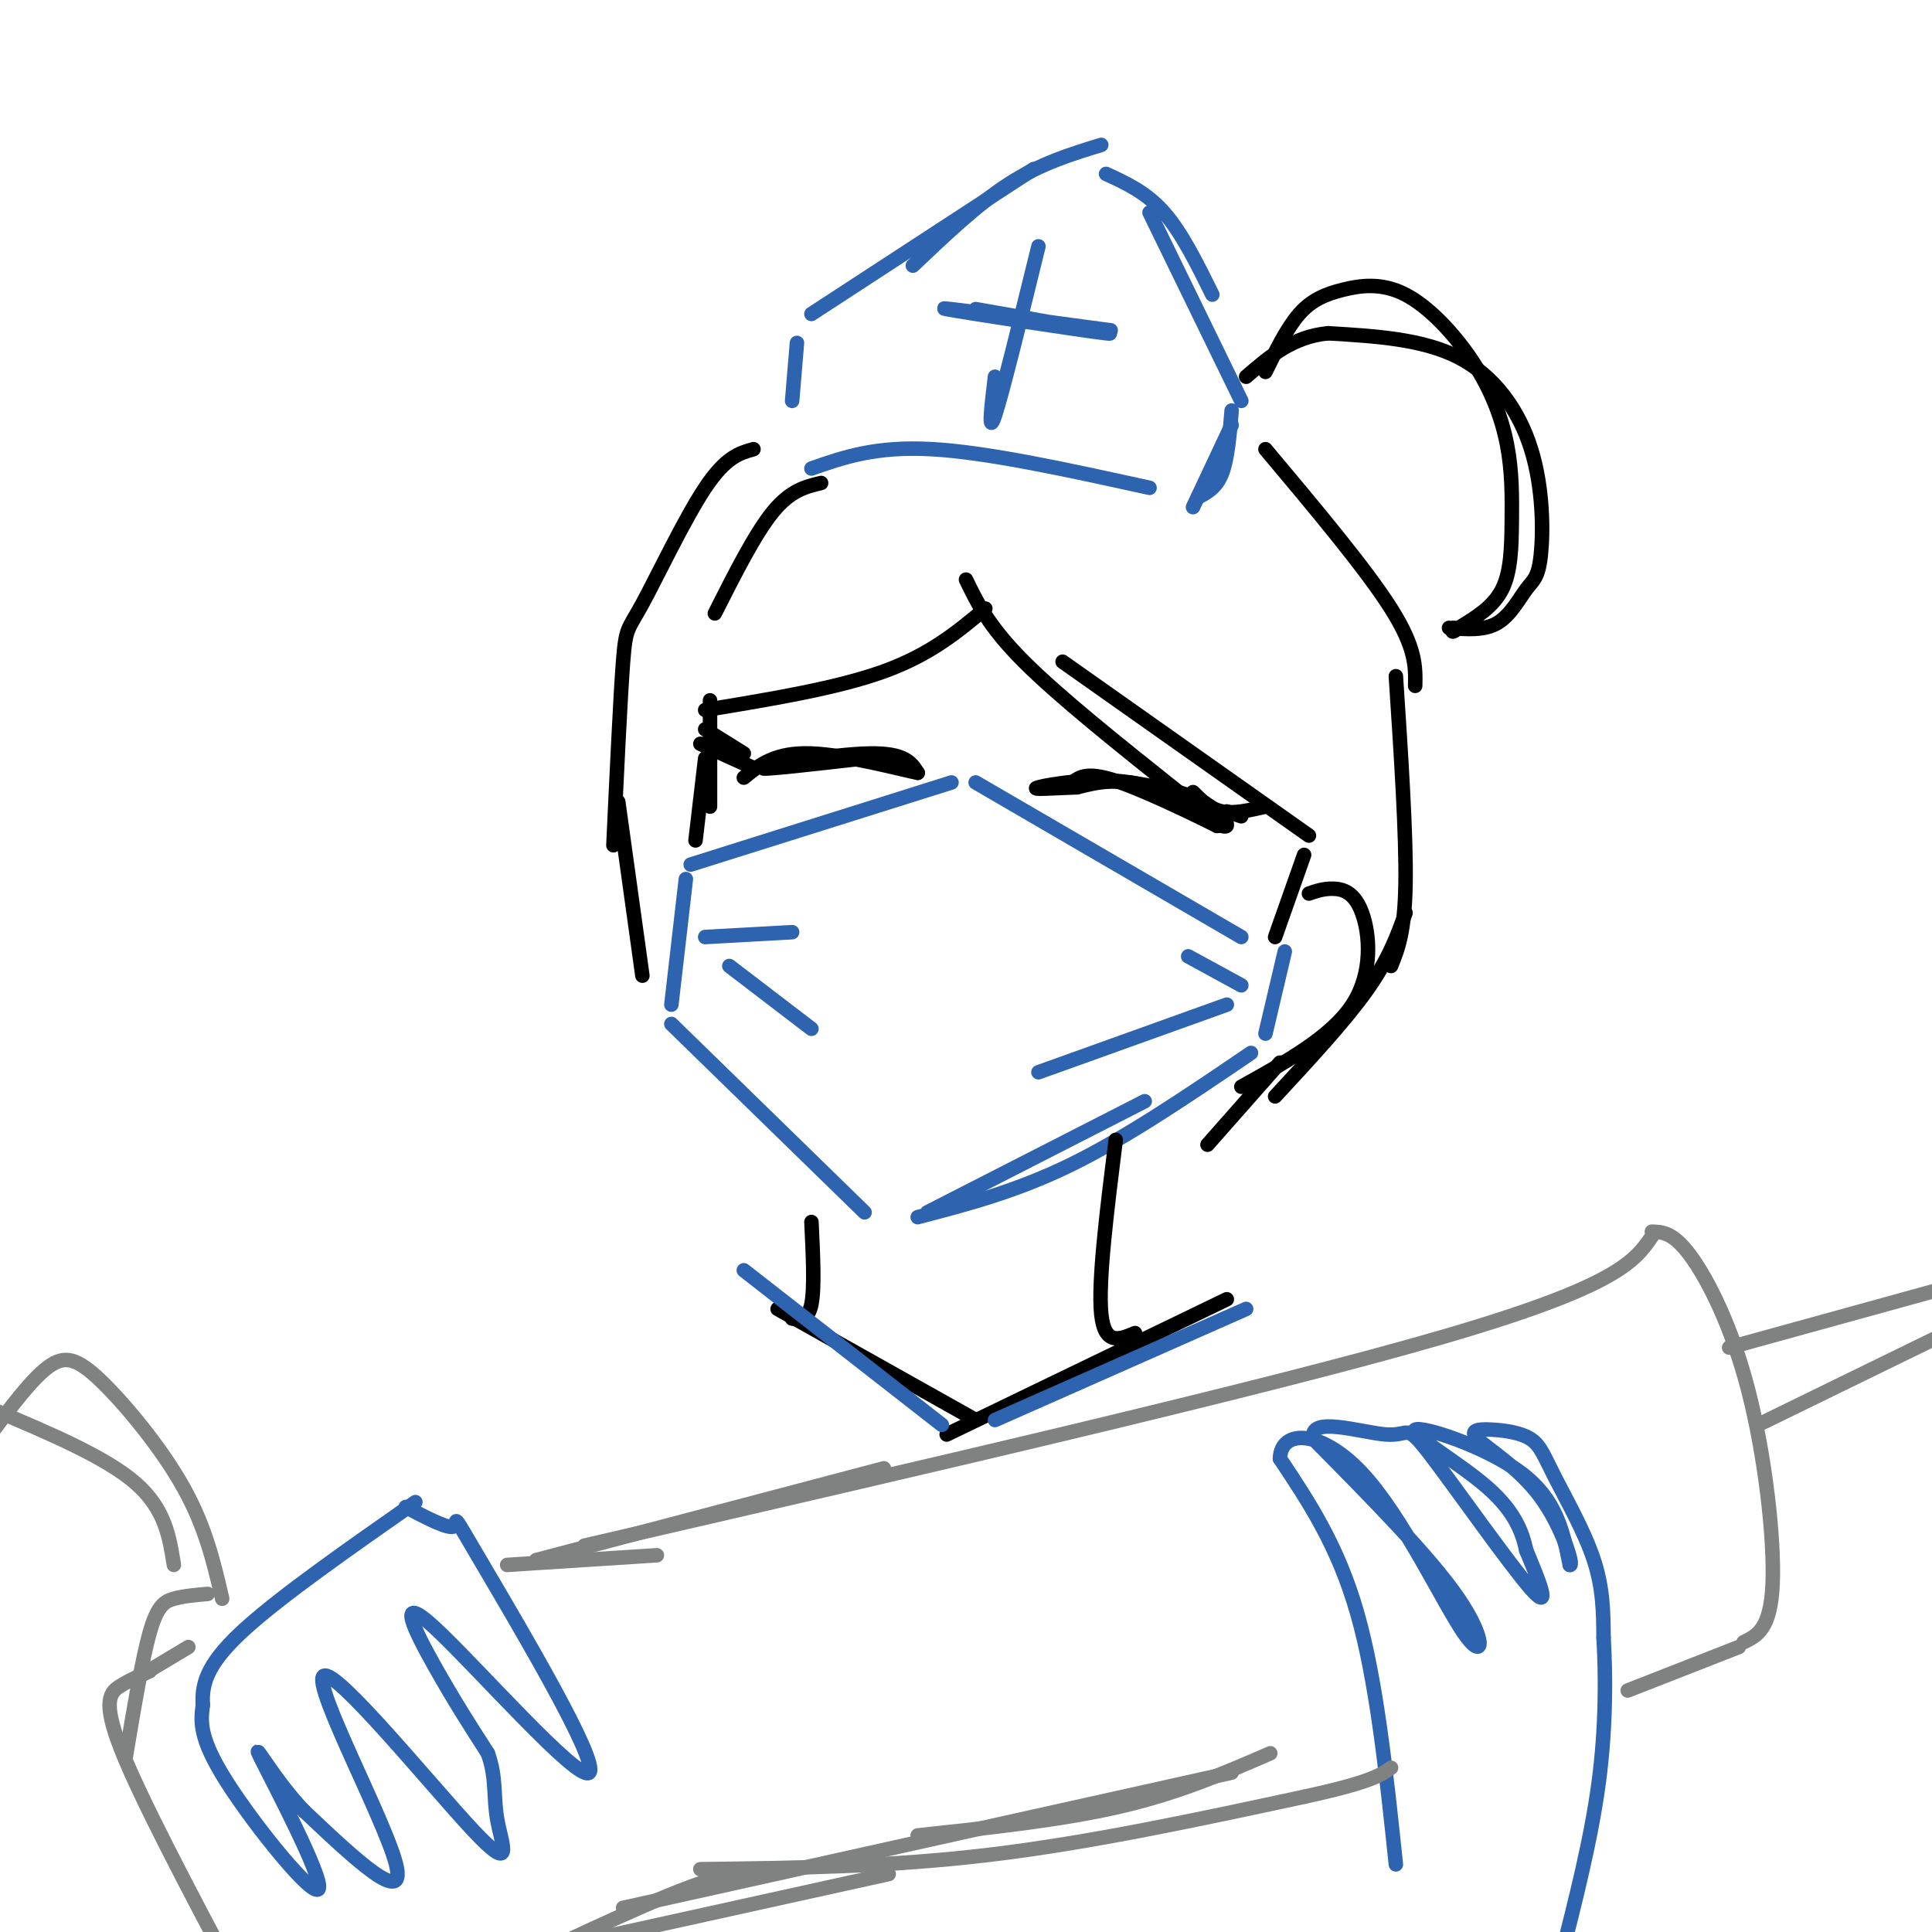 <svg viewBox='0 0 400 400' version='1.1' xmlns='http://www.w3.org/2000/svg' xmlns:xlink='http://www.w3.org/1999/xlink'><g fill='none' stroke='rgb(45,99,175)' stroke-width='3' stroke-linecap='round' stroke-linejoin='round'><path d='M143,179c0.000,0.000 54.000,-17.000 54,-17'/><path d='M202,162c0.000,0.000 55.000,32.000 55,32'/><path d='M266,197c0.000,0.000 -4.000,17.000 -4,17'/><path d='M142,182c0.000,0.000 -3.000,26.000 -3,26'/><path d='M139,212c0.000,0.000 40.000,39.000 40,39'/><path d='M192,251c0.000,0.000 45.000,-23.000 45,-23'/><path d='M190,252c10.250,-2.667 20.500,-5.333 32,-11c11.500,-5.667 24.250,-14.333 37,-23'/><path d='M257,204c0.000,0.000 -11.000,-6.000 -11,-6'/><path d='M254,208c0.000,0.000 -39.000,14.000 -39,14'/><path d='M146,194c0.000,0.000 18.000,-1.000 18,-1'/><path d='M151,200c0.000,0.000 17.000,13.000 17,13'/><path d='M168,97c6.667,-2.333 13.333,-4.667 25,-4c11.667,0.667 28.333,4.333 45,8'/><path d='M247,105c0.000,0.000 8.000,-17.000 8,-17'/><path d='M257,83c0.000,0.000 -19.000,-39.000 -19,-39'/><path d='M228,30c-6.250,1.917 -12.500,3.833 -19,8c-6.500,4.167 -13.250,10.583 -20,17'/><path d='M165,71c0.000,0.000 -1.000,12.000 -1,12'/><path d='M168,65c0.000,0.000 46.000,-30.000 46,-30'/><path d='M229,36c4.167,1.917 8.333,3.833 12,8c3.667,4.167 6.833,10.583 10,17'/><path d='M255,85c-0.417,5.000 -0.833,10.000 -2,13c-1.167,3.000 -3.083,4.000 -5,5'/><path d='M215,51c-3.750,15.250 -7.500,30.500 -9,35c-1.500,4.500 -0.750,-1.750 0,-8'/><path d='M202,64c15.756,2.756 31.511,5.511 27,5c-4.511,-0.511 -29.289,-4.289 -33,-5c-3.711,-0.711 13.644,1.644 31,4'/><path d='M227,68c5.167,0.667 2.583,0.333 0,0'/></g>
<g fill='none' stroke='rgb(0,0,0)' stroke-width='3' stroke-linecap='round' stroke-linejoin='round'><path d='M147,145c0.000,0.000 0.000,22.000 0,22'/><path d='M146,157c0.000,0.000 -2.000,17.000 -2,17'/><path d='M270,177c0.000,0.000 -6.000,17.000 -6,17'/><path d='M234,162c5.494,0.887 10.988,1.774 15,4c4.012,2.226 6.542,5.792 4,5c-2.542,-0.792 -10.155,-5.940 -16,-8c-5.845,-2.060 -9.923,-1.030 -14,0'/><path d='M223,163c-4.893,0.167 -10.125,0.583 -8,0c2.125,-0.583 11.607,-2.167 19,-1c7.393,1.167 12.696,5.083 18,9'/><path d='M252,171c-1.200,-0.600 -13.200,-6.600 -20,-9c-6.800,-2.400 -8.400,-1.200 -10,0'/><path d='M247,164c1.750,1.750 3.500,3.500 6,4c2.500,0.500 5.750,-0.250 9,-1'/><path d='M254,168c0.000,0.000 3.000,1.000 3,1'/><path d='M179,157c-11.089,1.267 -22.178,2.533 -21,2c1.178,-0.533 14.622,-2.867 22,-3c7.378,-0.133 8.689,1.933 10,4'/><path d='M190,160c-2.711,-0.489 -14.489,-3.711 -22,-4c-7.511,-0.289 -10.756,2.356 -14,5'/><path d='M156,159c0.000,0.000 -11.000,-5.000 -11,-5'/><path d='M154,156c0.000,0.000 -8.000,-5.000 -8,-5'/><path d='M146,147c13.667,-2.250 27.333,-4.500 37,-8c9.667,-3.500 15.333,-8.250 21,-13'/><path d='M200,120c2.333,4.833 4.667,9.667 12,17c7.333,7.333 19.667,17.167 32,27'/><path d='M220,137c0.000,0.000 51.000,36.000 51,36'/><path d='M170,100c-3.167,0.750 -6.333,1.500 -10,6c-3.667,4.500 -7.833,12.750 -12,21'/><path d='M156,93c-2.863,0.798 -5.726,1.595 -10,8c-4.274,6.405 -9.958,18.417 -13,24c-3.042,5.583 -3.440,4.738 -4,12c-0.560,7.262 -1.280,22.631 -2,38'/><path d='M128,166c0.000,0.000 5.000,36.000 5,36'/><path d='M262,93c10.417,12.417 20.833,24.833 26,33c5.167,8.167 5.083,12.083 5,16'/><path d='M289,140c1.083,16.500 2.167,33.000 2,43c-0.167,10.000 -1.583,13.500 -3,17'/><path d='M291,189c-1.750,4.833 -3.500,9.667 -8,16c-4.500,6.333 -11.750,14.167 -19,22'/><path d='M271,185c1.512,-0.524 3.024,-1.048 5,-1c1.976,0.048 4.417,0.667 6,5c1.583,4.333 2.310,12.381 -2,19c-4.310,6.619 -13.655,11.810 -23,17'/><path d='M265,220c0.000,0.000 -15.000,17.000 -15,17'/><path d='M262,77c2.235,-4.559 4.469,-9.119 7,-12c2.531,-2.881 5.358,-4.084 9,-5c3.642,-0.916 8.100,-1.545 13,1c4.900,2.545 10.244,8.265 14,14c3.756,5.735 5.924,11.486 7,17c1.076,5.514 1.059,10.792 1,16c-0.059,5.208 -0.160,10.345 -2,14c-1.840,3.655 -5.420,5.827 -9,8'/><path d='M302,130c-1.667,1.333 -1.333,0.667 -1,0'/><path d='M300,130c3.634,0.298 7.268,0.596 10,-1c2.732,-1.596 4.564,-5.085 6,-7c1.436,-1.915 2.478,-2.256 3,-7c0.522,-4.744 0.525,-13.893 -2,-22c-2.525,-8.107 -7.579,-15.174 -15,-19c-7.421,-3.826 -17.211,-4.413 -27,-5'/><path d='M275,69c-7.333,0.667 -12.167,4.833 -17,9'/><path d='M168,253c0.333,6.833 0.667,13.667 0,17c-0.667,3.333 -2.333,3.167 -4,3'/><path d='M231,236c-1.833,14.667 -3.667,29.333 -3,36c0.667,6.667 3.833,5.333 7,4'/><path d='M161,271c0.000,0.000 41.000,23.000 41,23'/><path d='M254,269c0.000,0.000 -58.000,28.000 -58,28'/></g>
<g fill='none' stroke='rgb(45,99,175)' stroke-width='3' stroke-linecap='round' stroke-linejoin='round'><path d='M154,263c0.000,0.000 41.000,32.000 41,32'/><path d='M206,294c0.000,0.000 52.000,-23.000 52,-23'/><path d='M289,386c-2.000,-19.000 -4.000,-38.000 -8,-52c-4.000,-14.000 -10.000,-23.000 -16,-32'/><path d='M265,302c0.182,-6.278 8.636,-5.971 17,3c8.364,8.971 16.636,26.608 21,33c4.364,6.392 4.818,1.541 -1,-7c-5.818,-8.541 -17.909,-20.770 -30,-33'/><path d='M272,298c-1.451,-5.102 9.920,-1.357 15,-1c5.080,0.357 3.868,-2.673 9,4c5.132,6.673 16.609,23.049 21,28c4.391,4.951 1.695,-1.525 -1,-8'/><path d='M316,321c-0.738,-3.372 -2.085,-7.801 -8,-13c-5.915,-5.199 -16.400,-11.169 -15,-12c1.400,-0.831 14.686,3.477 22,9c7.314,5.523 8.657,12.262 10,19'/><path d='M325,324c0.994,0.460 -1.520,-7.888 -6,-14c-4.480,-6.112 -10.927,-9.986 -13,-12c-2.073,-2.014 0.229,-2.167 3,-2c2.771,0.167 6.011,0.653 8,2c1.989,1.347 2.728,3.555 5,8c2.272,4.445 6.078,11.127 8,17c1.922,5.873 1.961,10.936 2,16'/><path d='M332,339c0.444,7.511 0.556,18.289 -1,30c-1.556,11.711 -4.778,24.356 -8,37'/><path d='M84,312c4.470,2.342 8.939,4.685 10,4c1.061,-0.685 -1.288,-4.396 6,8c7.288,12.396 24.211,40.900 22,43c-2.211,2.100 -23.557,-22.204 -32,-30c-8.443,-7.796 -3.984,0.915 0,8c3.984,7.085 7.492,12.542 11,18'/><path d='M101,363c1.874,5.138 1.060,8.985 2,14c0.940,5.015 3.633,11.200 -5,2c-8.633,-9.200 -28.594,-33.785 -31,-32c-2.406,1.785 12.741,29.938 15,39c2.259,9.062 -8.371,-0.969 -19,-11'/><path d='M63,375c-5.992,-6.129 -11.472,-15.952 -9,-11c2.472,4.952 12.896,24.679 12,27c-0.896,2.321 -13.113,-12.766 -19,-22c-5.887,-9.234 -5.443,-12.617 -5,-16'/><path d='M42,353c-0.333,-4.889 1.333,-9.111 9,-16c7.667,-6.889 21.333,-16.444 35,-26'/></g>
<g fill='none' stroke='rgb(128,130,130)' stroke-width='3' stroke-linecap='round' stroke-linejoin='round'><path d='M111,323c0.000,0.000 72.000,-19.000 72,-19'/><path d='M121,320c70.083,-16.167 140.167,-32.333 177,-43c36.833,-10.667 40.417,-15.833 44,-21'/><path d='M342,255c2.208,0.065 4.417,0.131 8,5c3.583,4.869 8.542,14.542 12,28c3.458,13.458 5.417,30.702 5,40c-0.417,9.298 -3.208,10.649 -6,12'/><path d='M360,341c0.000,0.000 -23.000,9.000 -23,9'/><path d='M358,279c0.000,0.000 58.000,-16.000 58,-16'/><path d='M364,295c0.000,0.000 43.000,-21.000 43,-21'/><path d='M145,387c19.583,-0.250 39.167,-0.500 60,-3c20.833,-2.500 42.917,-7.250 65,-12'/><path d='M270,372c13.833,-3.000 15.917,-4.500 18,-6'/><path d='M161,387c-4.250,0.000 -8.500,0.000 -19,4c-10.500,4.000 -27.250,12.000 -44,20'/><path d='M31,346c-2.000,0.889 -4.000,1.778 -6,3c-2.000,1.222 -4.000,2.778 0,13c4.000,10.222 14.000,29.111 24,48'/><path d='M46,331c-1.714,-7.405 -3.429,-14.810 -8,-23c-4.571,-8.190 -12.000,-17.167 -17,-22c-5.000,-4.833 -7.571,-5.524 -11,-3c-3.429,2.524 -7.714,8.262 -12,14'/><path d='M116,403c0.000,0.000 68.000,-15.000 68,-15'/><path d='M129,395c0.000,0.000 126.000,-28.000 126,-28'/><path d='M190,380c14.917,-1.583 29.833,-3.167 42,-6c12.167,-2.833 21.583,-6.917 31,-11'/><path d='M43,330c-2.511,0.222 -5.022,0.444 -7,1c-1.978,0.556 -3.422,1.444 -5,7c-1.578,5.556 -3.289,15.778 -5,26'/><path d='M29,347c0.000,0.000 10.000,-6.000 10,-6'/><path d='M105,324c0.000,0.000 31.000,-2.000 31,-2'/><path d='M36,324c-0.917,-5.833 -1.833,-11.667 -8,-17c-6.167,-5.333 -17.583,-10.167 -29,-15'/></g>
</svg>